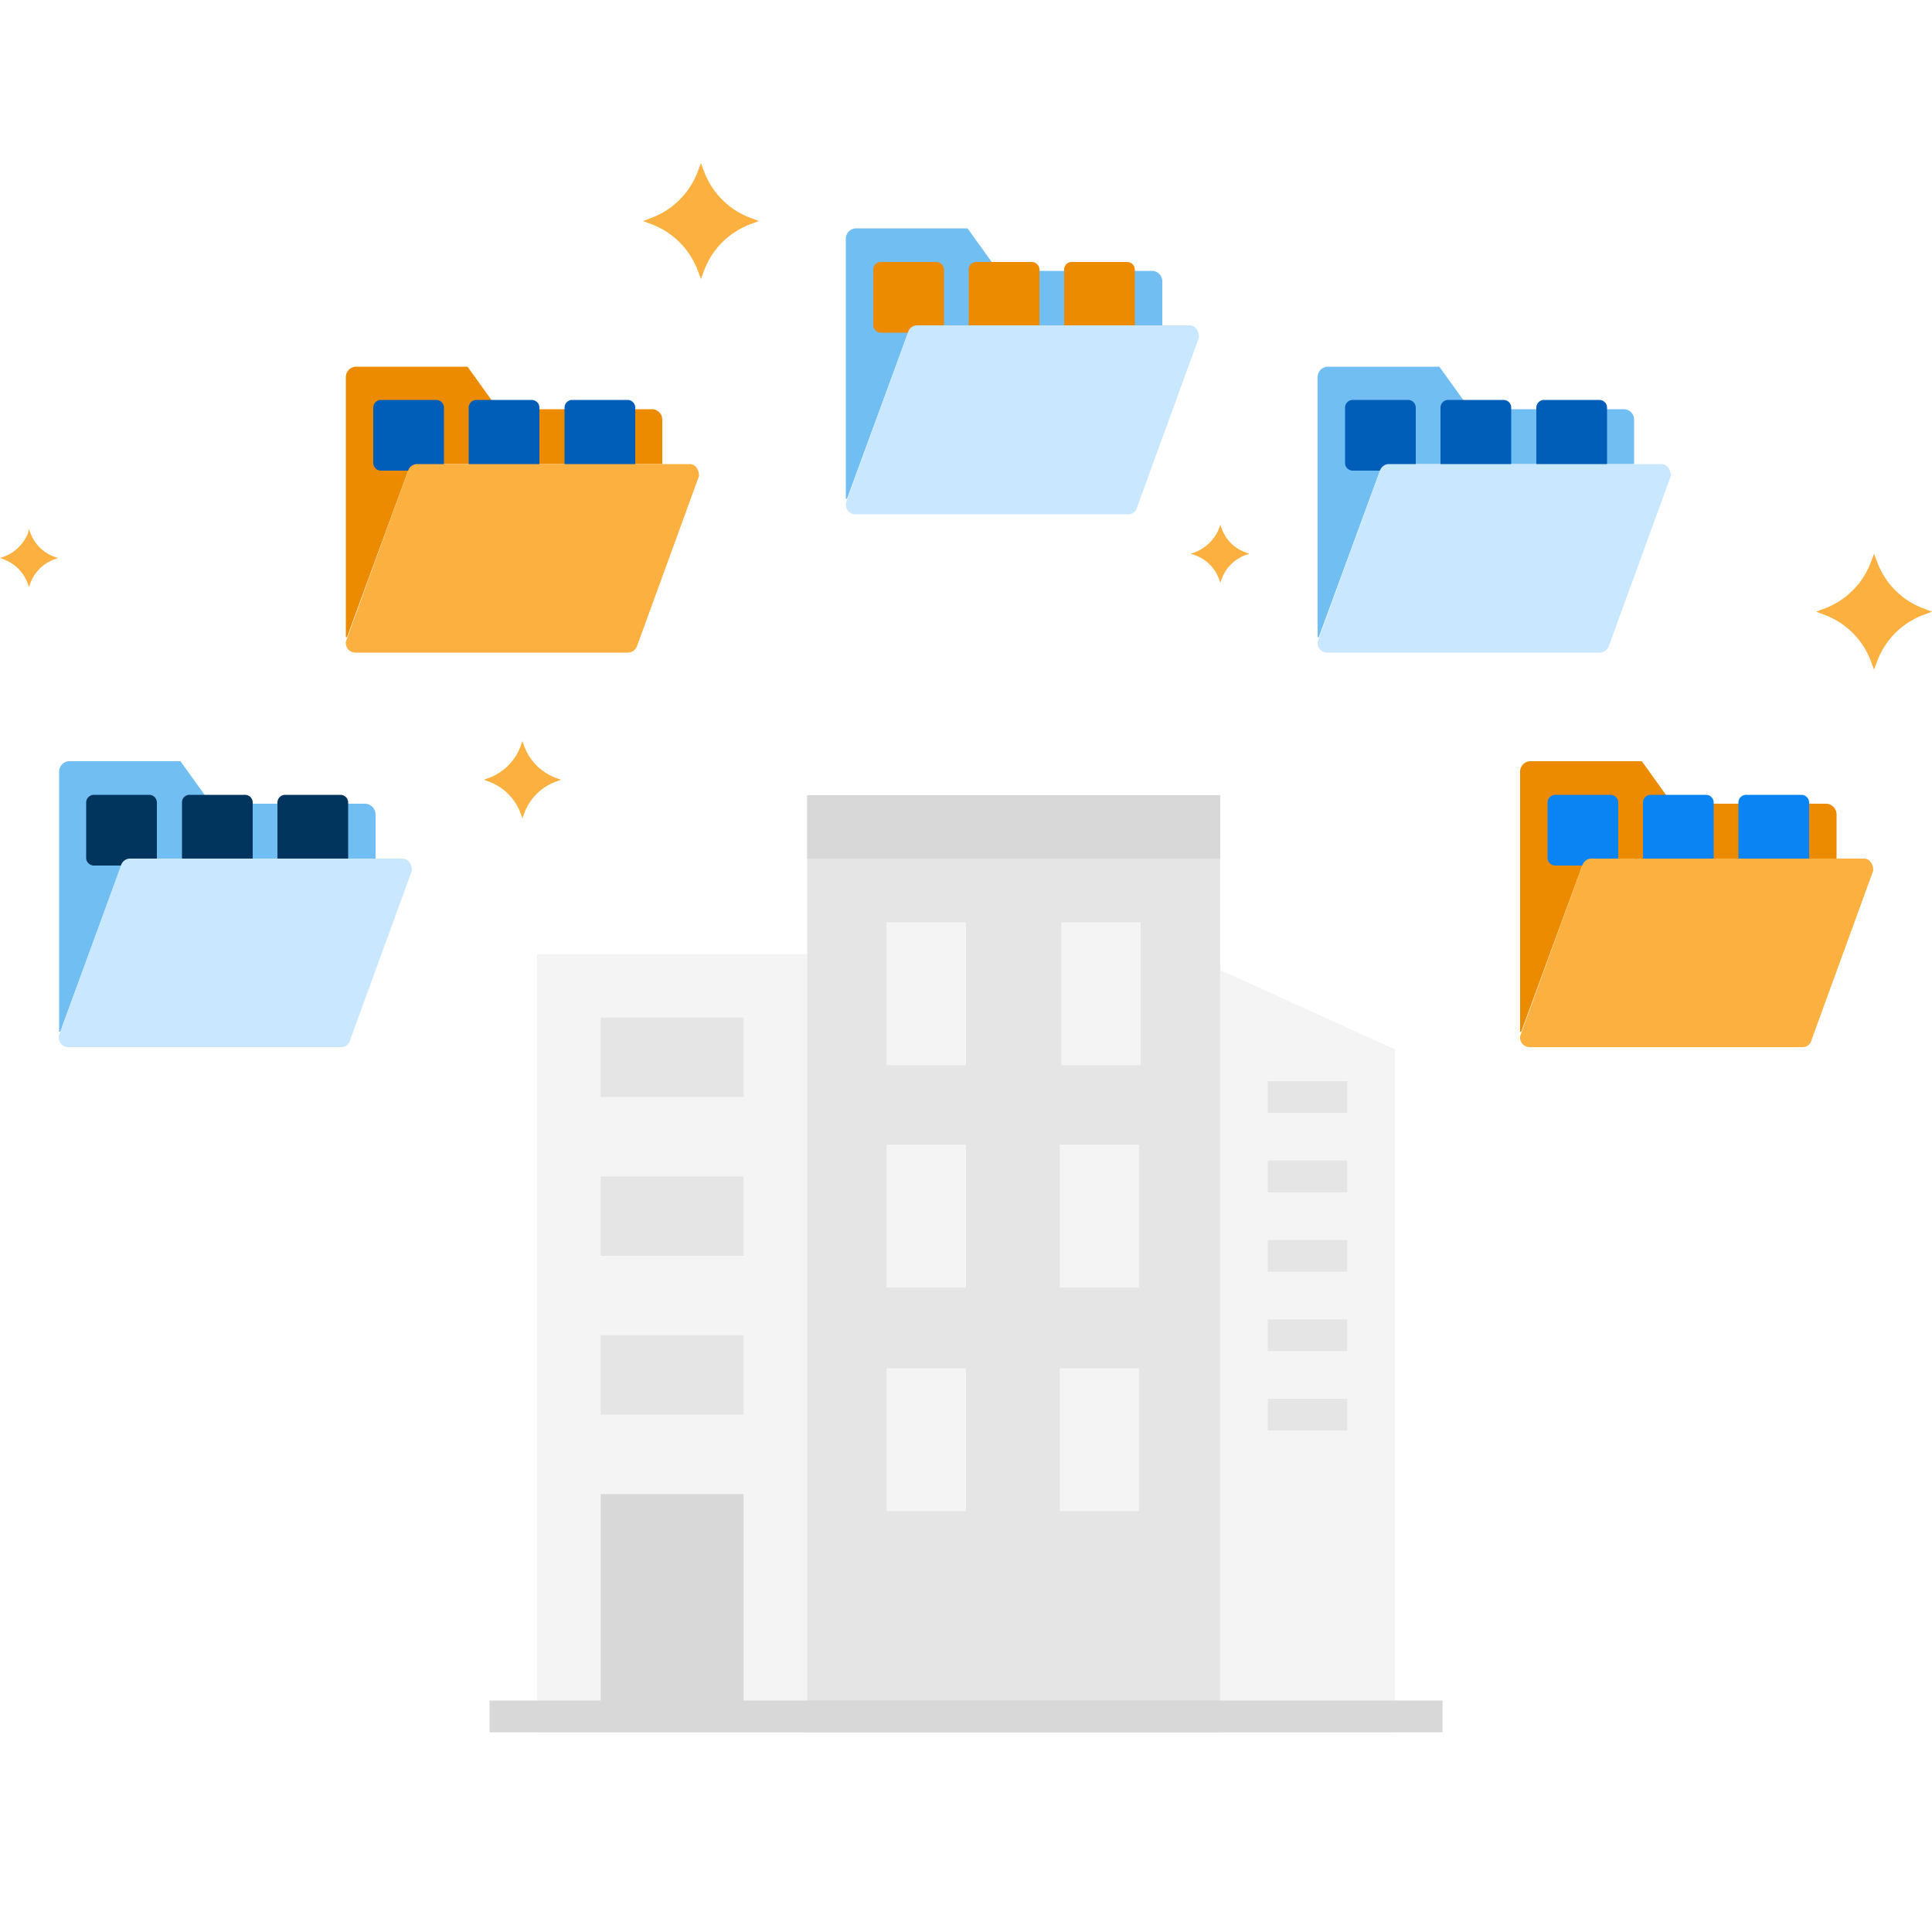 <svg id="Layer_1" data-name="Layer 1" xmlns="http://www.w3.org/2000/svg" viewBox="0 0 500 500"><defs><style>.cls-1{fill:#70bef2;}.cls-2{fill:#ed8b00;}.cls-3{fill:#c9e8ff;}.cls-4{fill:#005eb8;}.cls-5{fill:#0a84f2;}.cls-6{fill:#fbb040;}.cls-7{fill:#02355e;}.cls-8{fill:#f4f4f4;}.cls-9{fill:#e5e5e5;}.cls-10{fill:#d8d8d8;}</style></defs><path class="cls-1" d="M298.1,70.1H258.3l-7.9-11H221.6a2.69,2.69,0,0,0-2.7,2.7v67.3h.3l15.8-43a2.46,2.46,0,0,1,2.4-1.8h63.4V72.8a2.69,2.69,0,0,0-2.7-2.7Z"/><path class="cls-2" d="M228,67.8h14.3a2,2,0,0,1,2,2V84.1a2,2,0,0,1-2,2H228a2,2,0,0,1-2-2V69.8A1.94,1.94,0,0,1,228,67.8Z"/><path class="cls-2" d="M252.7,67.8H267a2,2,0,0,1,2,2V84.1a2,2,0,0,1-2,2H252.7a2,2,0,0,1-2-2V69.8A1.94,1.94,0,0,1,252.7,67.8Z"/><path class="cls-2" d="M277.4,67.8h14.3a2,2,0,0,1,2,2V84.1a2,2,0,0,1-2,2H277.4a2,2,0,0,1-2-2V69.8A1.94,1.94,0,0,1,277.4,67.8Z"/><path class="cls-3" d="M291.9,133.1H221.4a2.48,2.48,0,0,1-2.5-2.5,1.7,1.7,0,0,1,.1-.7L235,86a2.46,2.46,0,0,1,2.4-1.8h70.5c1.6,0,2.4,1.6,2.4,3.1l-16,43.9A2.34,2.34,0,0,1,291.9,133.1Z"/><path class="cls-1" d="M420.2,105.9H380.4l-7.9-11H343.7a2.69,2.69,0,0,0-2.7,2.7h0v67.3h.3l15.8-43a2.46,2.46,0,0,1,2.4-1.8h63.4V108.6A2.69,2.69,0,0,0,420.2,105.9Z"/><path class="cls-4" d="M350.1,103.5h14.3a2,2,0,0,1,2,2v14.3a2,2,0,0,1-2,2H350.1a2,2,0,0,1-2-2V105.5A2,2,0,0,1,350.1,103.5Z"/><path class="cls-4" d="M374.8,103.5h14.3a2,2,0,0,1,2,2v14.3a2,2,0,0,1-2,2H374.8a2,2,0,0,1-2-2V105.5A2,2,0,0,1,374.8,103.5Z"/><path class="cls-4" d="M399.6,103.5h14.3a2,2,0,0,1,2,2v14.3a2,2,0,0,1-2,2H399.6a2,2,0,0,1-2-2V105.5A2,2,0,0,1,399.6,103.5Z"/><path class="cls-3" d="M414,168.9H343.5a2.48,2.48,0,0,1-2.5-2.5,1.27,1.27,0,0,1,.1-.6l16-43.9a2.46,2.46,0,0,1,2.4-1.8H430c1.6,0,2.4,1.6,2.4,3.1l-16,43.9A2.58,2.58,0,0,1,414,168.9Z"/><path class="cls-2" d="M472.6,208H432.8l-7.9-11H396.1a2.69,2.69,0,0,0-2.7,2.7h0V267h.3l15.8-43a2.46,2.46,0,0,1,2.4-1.8h63.4V210.8a2.78,2.78,0,0,0-2.7-2.8Z"/><path class="cls-5" d="M402.5,205.7h14.3a2,2,0,0,1,2,2V222a2,2,0,0,1-2,2H402.5a2,2,0,0,1-2-2V207.7A2,2,0,0,1,402.5,205.7Z"/><path class="cls-5" d="M427.2,205.7h14.3a2,2,0,0,1,2,2V222a2,2,0,0,1-2,2H427.2a2,2,0,0,1-2-2V207.7A2,2,0,0,1,427.2,205.7Z"/><path class="cls-5" d="M451.9,205.7h14.3a2,2,0,0,1,2,2V222a2,2,0,0,1-2,2H451.9a2,2,0,0,1-2-2V207.7A2,2,0,0,1,451.9,205.7Z"/><path class="cls-6" d="M466.4,271H395.9a2.46,2.46,0,0,1-2.5-2.4,2,2,0,0,1,.1-.7l16-43.9a2.46,2.46,0,0,1,2.4-1.8h70.5c1.6,0,2.4,1.6,2.4,3.1l-16,43.9A2.35,2.35,0,0,1,466.4,271Z"/><path class="cls-1" d="M94.4,208H54.6l-7.9-11H18a2.69,2.69,0,0,0-2.7,2.7V267h.3l15.8-43a2.46,2.46,0,0,1,2.4-1.8H97.2V210.8a2.8,2.8,0,0,0-2.8-2.8Z"/><path class="cls-7" d="M24.3,205.7H38.6a2,2,0,0,1,2,2V222a2,2,0,0,1-2,2H24.3a2,2,0,0,1-2-2V207.7A2,2,0,0,1,24.3,205.7Z"/><path class="cls-7" d="M49.1,205.7H63.4a2,2,0,0,1,2,2V222a2,2,0,0,1-2,2H49.1a2,2,0,0,1-2-2V207.7A1.94,1.94,0,0,1,49.1,205.7Z"/><path class="cls-7" d="M73.8,205.7H88.1a2,2,0,0,1,2,2V222a2,2,0,0,1-2,2H73.8a2,2,0,0,1-2-2V207.7A2,2,0,0,1,73.8,205.7Z"/><path class="cls-3" d="M88.2,271H17.7a2.48,2.48,0,0,1-2.5-2.5,1.27,1.27,0,0,1,.1-.6l16-43.9a2.46,2.46,0,0,1,2.4-1.8h70.5c1.6,0,2.4,1.6,2.4,3.1l-16,43.9A2.35,2.35,0,0,1,88.2,271Z"/><path class="cls-2" d="M168.7,105.9H128.9l-7.9-11H92.2a2.69,2.69,0,0,0-2.7,2.7h0v67.3h.3l15.8-43a2.46,2.46,0,0,1,2.4-1.8h63.4V108.6A2.69,2.69,0,0,0,168.7,105.9Z"/><path class="cls-4" d="M98.6,103.5h14.3a2,2,0,0,1,2,2v14.3a2,2,0,0,1-2,2H98.6a2,2,0,0,1-2-2V105.5A2,2,0,0,1,98.6,103.5Z"/><path class="cls-4" d="M123.3,103.5h14.3a2,2,0,0,1,2,2v14.3a2,2,0,0,1-2,2H123.3a2,2,0,0,1-2-2V105.5A2,2,0,0,1,123.3,103.5Z"/><path class="cls-4" d="M148.1,103.5h14.3a2,2,0,0,1,2,2v14.3a2,2,0,0,1-2,2H148.1a2,2,0,0,1-2-2V105.5A2,2,0,0,1,148.1,103.5Z"/><path class="cls-6" d="M162.5,168.9H92a2.48,2.48,0,0,1-2.5-2.5,1.27,1.27,0,0,1,.1-.6l16-43.9a2.46,2.46,0,0,1,2.4-1.8h70.5c1.6,0,2.4,1.6,2.4,3.1l-16,43.9A2.58,2.58,0,0,1,162.5,168.9Z"/><g id="examples"><path class="cls-6" d="M485,143.3l.9,2.4a20.43,20.43,0,0,0,11.7,11.7l2.4.9-2.4.9a20.43,20.43,0,0,0-11.7,11.7l-.9,2.4-.9-2.4a20.43,20.43,0,0,0-11.7-11.7l-2.4-.9,2.4-.9a20.43,20.43,0,0,0,11.7-11.7Z"/><path class="cls-6" d="M181.4,42.2l.9,2.4A20.43,20.43,0,0,0,194,56.3l2.4.9-2.4.9a20.43,20.43,0,0,0-11.7,11.7l-.9,2.4-.9-2.4a20.43,20.43,0,0,0-11.7-11.7l-2.4-.9,2.4-.9a20.43,20.43,0,0,0,11.7-11.7Z"/><path class="cls-6" d="M315.82,135.8l.44,1.2a10.09,10.09,0,0,0,5.87,5.87l1.19.43-1.19.43a10.4,10.4,0,0,0-5.87,5.87l-.44,1.2-.43-1.2a10.29,10.29,0,0,0-6-5.87l-1.2-.43,1.2-.43a11,11,0,0,0,6-5.87Z"/><path class="cls-6" d="M7.5,136.9l.43,1.2A10.46,10.46,0,0,0,13.8,144l1.2.43-1.2.43a10.45,10.45,0,0,0-5.87,5.87l-.43,1.2-.43-1.2a10.45,10.45,0,0,0-5.87-5.87L0,144.4,1.2,144a10.94,10.94,0,0,0,6-5.87Z"/><path class="cls-6" d="M135.2,191.8l.58,1.59a13.89,13.89,0,0,0,7.83,7.83l1.59.58-1.59.58a13.82,13.82,0,0,0-7.83,7.82l-.58,1.6-.58-1.6a13.84,13.84,0,0,0-7.83-7.82l-1.59-.58,1.59-.58a13.83,13.83,0,0,0,7.83-7.83Z"/></g><rect class="cls-8" x="139.02" y="246.91" width="69.88" height="201.41"/><rect class="cls-9" x="208.9" y="205.81" width="106.87" height="242.52"/><polygon class="cls-8" points="315.77 251.02 315.77 448.32 360.98 448.32 360.98 271.57 315.77 251.02"/><rect class="cls-9" x="155.46" y="304.46" width="36.99" height="20.55"/><rect class="cls-8" x="229.45" y="238.69" width="20.55" height="36.99"/><rect class="cls-9" x="155.46" y="345.56" width="36.99" height="20.55"/><rect class="cls-10" x="155.46" y="386.67" width="36.99" height="57.55"/><rect class="cls-8" x="274.66" y="238.69" width="20.55" height="36.99"/><rect class="cls-8" x="229.45" y="296.24" width="20.55" height="36.99"/><rect class="cls-8" x="274.27" y="296.24" width="20.55" height="36.99"/><rect class="cls-8" x="229.45" y="354.11" width="20.55" height="36.99"/><rect class="cls-8" x="274.27" y="354.11" width="20.55" height="36.99"/><rect class="cls-9" x="328.1" y="279.8" width="20.55" height="8.22"/><rect class="cls-9" x="328.1" y="300.35" width="20.55" height="8.22"/><rect class="cls-9" x="328.1" y="320.9" width="20.55" height="8.22"/><rect class="cls-9" x="328.1" y="341.45" width="20.55" height="8.22"/><rect class="cls-9" x="328.1" y="362.01" width="20.55" height="8.22"/><rect class="cls-10" x="208.9" y="205.81" width="106.87" height="16.44"/><rect class="cls-9" x="155.46" y="263.35" width="36.99" height="20.55"/><rect class="cls-10" x="126.69" y="440.1" width="246.63" height="8.22"/></svg>